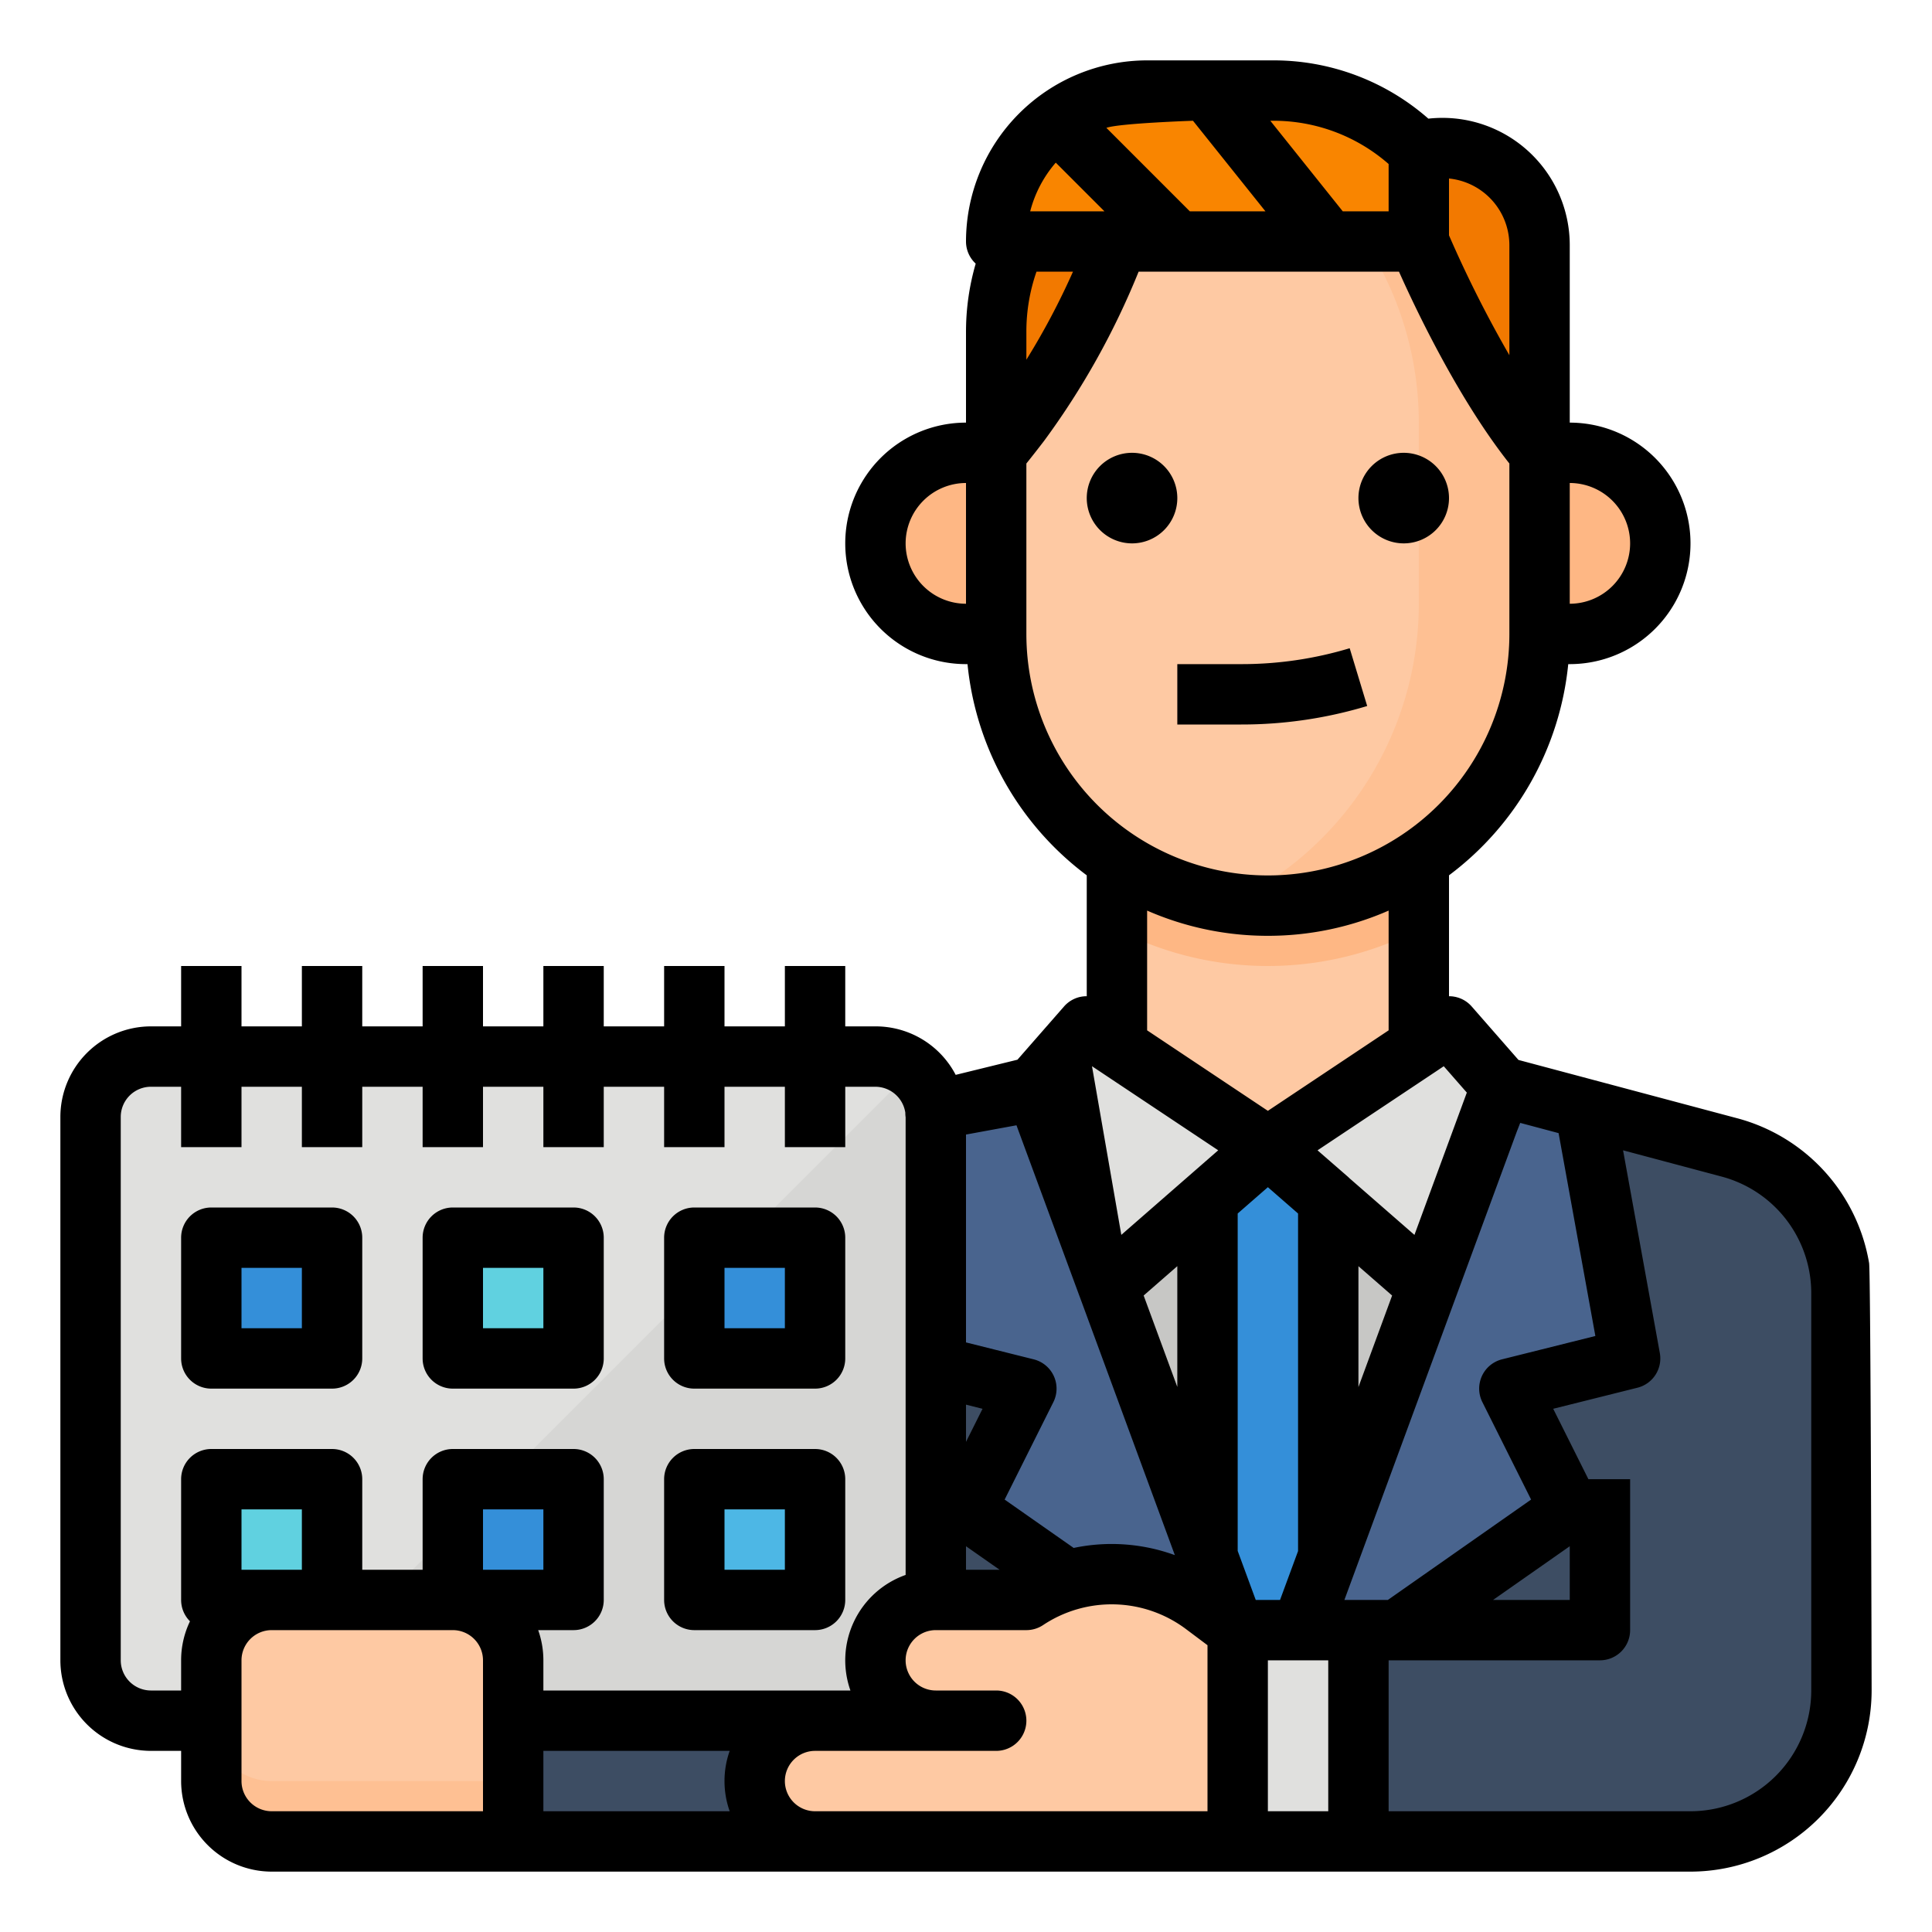 <svg height="512" viewBox="0 0 512 512" width="512" xmlns="http://www.w3.org/2000/svg"><g id="Filled_outline" data-name="Filled outline"><path d="m458.307 304.082-60.307-16.082-22-10.667v-53.333h-80v53.333l-22 10.667-34 8.326-20.417 6.667a40 40 0 0 0 -27.583 38.023v82.984h-88v64h344a40 40 0 0 0 40-40v-105.269a40 40 0 0 0 -29.693-38.649z" fill="#fec9a3"/><path d="m376 246.318v-22.318h-80v22.318a87.469 87.469 0 0 0 80 0z" fill="#feb784"/><path d="m458.307 304.082-60.307-16.082-14-16-48 32-48-32-14 16-30 8h-4v152h88v40h120a40 40 0 0 0 40-40v-105.269a40 40 0 0 0 -29.693-38.649z" fill="#c7c7c5"/><path d="m293.657 340.928 42.343-36.928-48-32-14 16h.182z" fill="#e0e0de"/><path d="m378.343 340.928-42.343-36.928 48-32 14 16h-.182z" fill="#e0e0de"/><path d="m336 304-16 13.954v94.564l16 43.482 16-43.482v-94.564z" fill="#348fd9"/><path d="m408 120h8a24 24 0 0 1 24 24 24 24 0 0 1 -24 24h-8a0 0 0 0 1 0 0v-48a0 0 0 0 1 0 0z" fill="#feb784"/><path d="m264 120h-8a24.071 24.071 0 0 0 -24 24 24.07 24.07 0 0 0 24 24h8.48" fill="#feb784"/><path d="m408 112v56a72.006 72.006 0 0 1 -72 72 71.157 71.157 0 0 1 -9.85-.68h-.01a72.006 72.006 0 0 1 -62.14-71.32v-56a72.006 72.006 0 0 1 72-72c.89 0 1.79.02 2.67.05a72.005 72.005 0 0 1 69.33 71.95z" fill="#fec9a3"/><path d="m408 112v56a72.006 72.006 0 0 1 -72 72 71.157 71.157 0 0 1 -9.85-.68 88 88 0 0 0 49.85-79.32v-48a88.12 88.12 0 0 0 -37.33-71.95 72.005 72.005 0 0 1 69.33 71.95z" fill="#fec093"/><path d="m264 120v-32c0-26.51 17.909-48 40-48l-1.408 5.068c-7.842 28.232-21.055 53.888-38.592 74.932z" fill="#f27900"/><path d="m408 120v-55.015a25.754 25.754 0 0 0 -32-24.985v24s14.463 34.956 32 56z" fill="#f27900"/><path d="m376 40v24h-112a39.807 39.807 0 0 1 10.44-26.93c.41-.46.84-.91 1.28-1.35a39.908 39.908 0 0 1 28.28-11.72h33.37a54.641 54.641 0 0 1 38.63 16z" fill="#f98500"/><path d="m274 288-32.668 8h2.668z" fill="none"/><path d="m240 296v.326l1.332-.326z" fill="#c7c7c5"/><path d="m458.307 304.082-60.307-16.082h-.182l-61.818 168-61.818-168h-.182l-30 8h-2.668l-1.332.326v127.674h-136v64h344a40 40 0 0 0 40-40v-105.269a40 40 0 0 0 -29.693-38.649z" fill="#3d4d63"/><path d="m240 360 32 8-16 32 80 56-58.401-158.712-3.599-9.288-21.975 5.86z" fill="#49648e"/><path d="m432 360-32 8 16 32-80 56 58.401-158.712 3.599-9.288 21.975 5.86z" fill="#49648e"/><path d="m328 448h16v40h-16z" fill="#334562"/><path d="m328 432h32v56h-32z" fill="#e0e0de"/><rect fill="#e0e0de" height="176" rx="16" width="224" x="24" y="280"/><path d="m241.853 283.48-172.52 172.52h162.667a16 16 0 0 0 16-16v-144a15.909 15.909 0 0 0 -6.147-12.52z" fill="#d6d6d4"/><path d="m56 328h32v32h-32z" fill="#348fd9"/><path d="m120 328h32v32h-32z" fill="#60d1e0"/><path d="m184 328h32v32h-32z" fill="#348fd9"/><path d="m56 392h32v32h-32z" fill="#60d1e0"/><path d="m120 392h32v32h-32z" fill="#348fd9"/><path d="m184 392h32v32h-32z" fill="#4db7e5"/><path d="m72 424h48a16 16 0 0 1 16 16v48a0 0 0 0 1 0 0h-64a16 16 0 0 1 -16-16v-32a16 16 0 0 1 16-16z" fill="#fec9a3"/><path d="m56 456v16a16 16 0 0 0 16 16h64v-16h-64a16 16 0 0 1 -16-16z" fill="#fec093"/><path d="m328 488h-112a16 16 0 0 1 -16-16 16 16 0 0 1 16-16h32a16 16 0 0 1 -16-16 16 16 0 0 1 16-16h24a40.77 40.77 0 0 1 47.076 1.307l8.924 6.693z" fill="#fec9a3"/><path d="m360 432h72v56h-72z" fill="#3d4d63"/><path d="m312 192h16.934a115.032 115.032 0 0 0 33.385-4.9l-4.638-15.313a99.062 99.062 0 0 1 -28.747 4.213h-16.934z"/><path d="m300 144a12 12 0 1 0 -12-12 12.013 12.013 0 0 0 12 12z"/><path d="m372 144a12 12 0 1 0 -12-12 12.013 12.013 0 0 0 12 12z"/><path d="m56 368h32a8 8 0 0 0 8-8v-32a8 8 0 0 0 -8-8h-32a8 8 0 0 0 -8 8v32a8 8 0 0 0 8 8zm8-32h16v16h-16z"/><path d="m120 368h32a8 8 0 0 0 8-8v-32a8 8 0 0 0 -8-8h-32a8 8 0 0 0 -8 8v32a8 8 0 0 0 8 8zm8-32h16v16h-16z"/><path d="m184 368h32a8 8 0 0 0 8-8v-32a8 8 0 0 0 -8-8h-32a8 8 0 0 0 -8 8v32a8 8 0 0 0 8 8zm8-32h16v16h-16z"/><path d="m184 432h32a8 8 0 0 0 8-8v-32a8 8 0 0 0 -8-8h-32a8 8 0 0 0 -8 8v32a8 8 0 0 0 8 8zm8-32h16v16h-16z"/><path d="m460.388 296.352h-.007l-.143-.038-57.825-15.418-12.392-14.162a7.969 7.969 0 0 0 -2.93-2.111c-.016-.007-.032-.012-.048-.018-.2-.084-.408-.16-.617-.227-.077-.024-.155-.04-.233-.063-.149-.042-.3-.087-.45-.121-.108-.024-.218-.038-.328-.058s-.243-.049-.366-.065c-.152-.02-.3-.028-.457-.04-.082-.006-.163-.018-.245-.021-.116 0-.232 0-.347 0v-32.044a79.772 79.772 0 0 0 31.6-55.966h.4a32 32 0 0 0 0-64v-47.016a33.741 33.741 0 0 0 -37.468-33.541 62.156 62.156 0 0 0 -41.159-15.443h-33.373a48.053 48.053 0 0 0 -48 48 7.971 7.971 0 0 0 2.57 5.863 64.841 64.841 0 0 0 -2.57 18.137v24a32 32 0 1 0 0 64h.4a79.764 79.764 0 0 0 31.6 55.97v32.04c-.045 0-.091 0-.136 0-.068 0-.137 0-.206 0-.2.009-.4.029-.6.052-.035 0-.071 0-.107.01-.224.029-.447.069-.669.118h-.026a7.983 7.983 0 0 0 -4.281 2.541l-12.338 14.1-16.37 4.018a23.911 23.911 0 0 0 -21.267-12.849h-8v-16h-16v16h-16v-16h-16v16h-16v-16h-16v16h-16v-16h-16v16h-16v-16h-16v16h-16v-16h-16v16h-8a24.028 24.028 0 0 0 -24 24v144a24.028 24.028 0 0 0 24 24h8v8a24.028 24.028 0 0 0 24 24h376a48.053 48.053 0 0 0 48-48s-.229-110.675-.67-113.289a47.97 47.97 0 0 0 -34.942-38.359zm-37.6 57.7-24.731 6.183a8 8 0 0 0 -5.215 11.339l12.914 25.828-37.956 26.598h-11.52l45.654-124.014.638-1.632c.019-.048.037-.1.055-.145l.246-.631 10.168 2.711zm-133.4-71.495 33.45 22.284-25.678 22.411zm46.612-34.557a79.609 79.609 0 0 0 32-6.683v31.735l-32 21.333-32-21.333v-31.736a79.6 79.6 0 0 0 32 6.684zm24 87.546 8.926 7.785-8.926 24.252zm28.725-46-1.746 4.743-.029.075c-.019.05-.039.1-.057.151l-12.052 32.745-17.241-15.035c-.117-.115-.227-.233-.351-.34l-8.09-7.038 31.292-20.84 2.157-1.446 5.57 6.365zm-76.725 46v32.009l-8.921-24.228zm-56 36.7 4.385 1.1-4.385 8.766zm0 37.52 8.9 6.234h-8.9zm28.539.454-18.3-12.815 12.914-25.827a8 8 0 0 0 -5.215-11.339l-17.938-4.485v-55.087l13.376-2.454 16.773 45.477c.013.034.031.065.044.1l25.151 68.334a48.971 48.971 0 0 0 -26.805-1.904zm48.244 13.78-4.783-12.991v-89.417l8-6.977 8 6.977v89.46l-4.776 12.948zm83.217-14.233v14.233h-20.317zm16-265.767a16.019 16.019 0 0 1 -16 16v-32a16.019 16.019 0 0 1 16 16zm-32-79.016v29.151a315.751 315.751 0 0 1 -16-31.768v-15.06a17.778 17.778 0 0 1 16 17.677zm-32-21.518v12.534h-12.155l-19.2-24h.728a46.284 46.284 0 0 1 30.627 11.466zm-51.845-11.466 19.2 24h-20.041l-22.114-22.119c3.372-1.215 22.955-1.881 22.955-1.881zm-44.155 56a48.207 48.207 0 0 1 2.678-16h9.671a192.59 192.59 0 0 1 -12.349 23.328zm7.789-44.9 12.9 12.9h-19.676a31.941 31.941 0 0 1 6.776-12.9zm-39.789 100.9a16.019 16.019 0 0 1 16-16v32a16.019 16.019 0 0 1 -16-16zm32 24v-45.168c1.532-1.91 3.075-3.879 4.675-5.972l.067-.089a205.224 205.224 0 0 0 25-44.771h69.008c4.537 10.166 15.768 33.778 29.25 50.831v45.169a64 64 0 0 1 -128 0zm-232 280a8.009 8.009 0 0 1 -8-8v-144a8.009 8.009 0 0 1 8-8h8v16h16v-16h16v16h16v-16h16v16h16v-16h16v16h16v-16h16v16h16v-16h16v16h16v-16h8a8.065 8.065 0 0 1 7.92 6.864v.1a7.886 7.886 0 0 0 .08 1.129v121.283a24 24 0 0 0 -14.629 30.624h-81.371v-8a23.889 23.889 0 0 0 -1.376-8h9.376a8 8 0 0 0 8-8v-32a8 8 0 0 0 -8-8h-32a8 8 0 0 0 -8 8v24h-16v-24a8 8 0 0 0 -8-8h-32a8 8 0 0 0 -8 8v32a7.972 7.972 0 0 0 2.346 5.659 23.844 23.844 0 0 0 -2.346 10.341v8zm88-32v-16h16v16zm16 48h49.376a23.944 23.944 0 0 0 0 16h-49.376zm-80-48v-16h16v16zm64 64h-56a8.009 8.009 0 0 1 -8-8v-32a8.009 8.009 0 0 1 8-8h48a8.009 8.009 0 0 1 8 8zm80-8a8.009 8.009 0 0 1 8-8h48a8 8 0 0 0 0-16h-16a8 8 0 0 1 0-16h24a8.005 8.005 0 0 0 4.438-1.344 32.82 32.82 0 0 1 37.837 1.051l5.725 4.293v44h-104a8.009 8.009 0 0 1 -8-8zm128-32h16v40h-16zm144 8a32.036 32.036 0 0 1 -32 32h-80v-40h56a8 8 0 0 0 8-8v-40h-11.056l-9.329-18.657 22.325-5.582a8 8 0 0 0 5.932-9.189l-9.745-53.728 26.145 6.969a31.974 31.974 0 0 1 23.728 30.907z"/></g></svg>